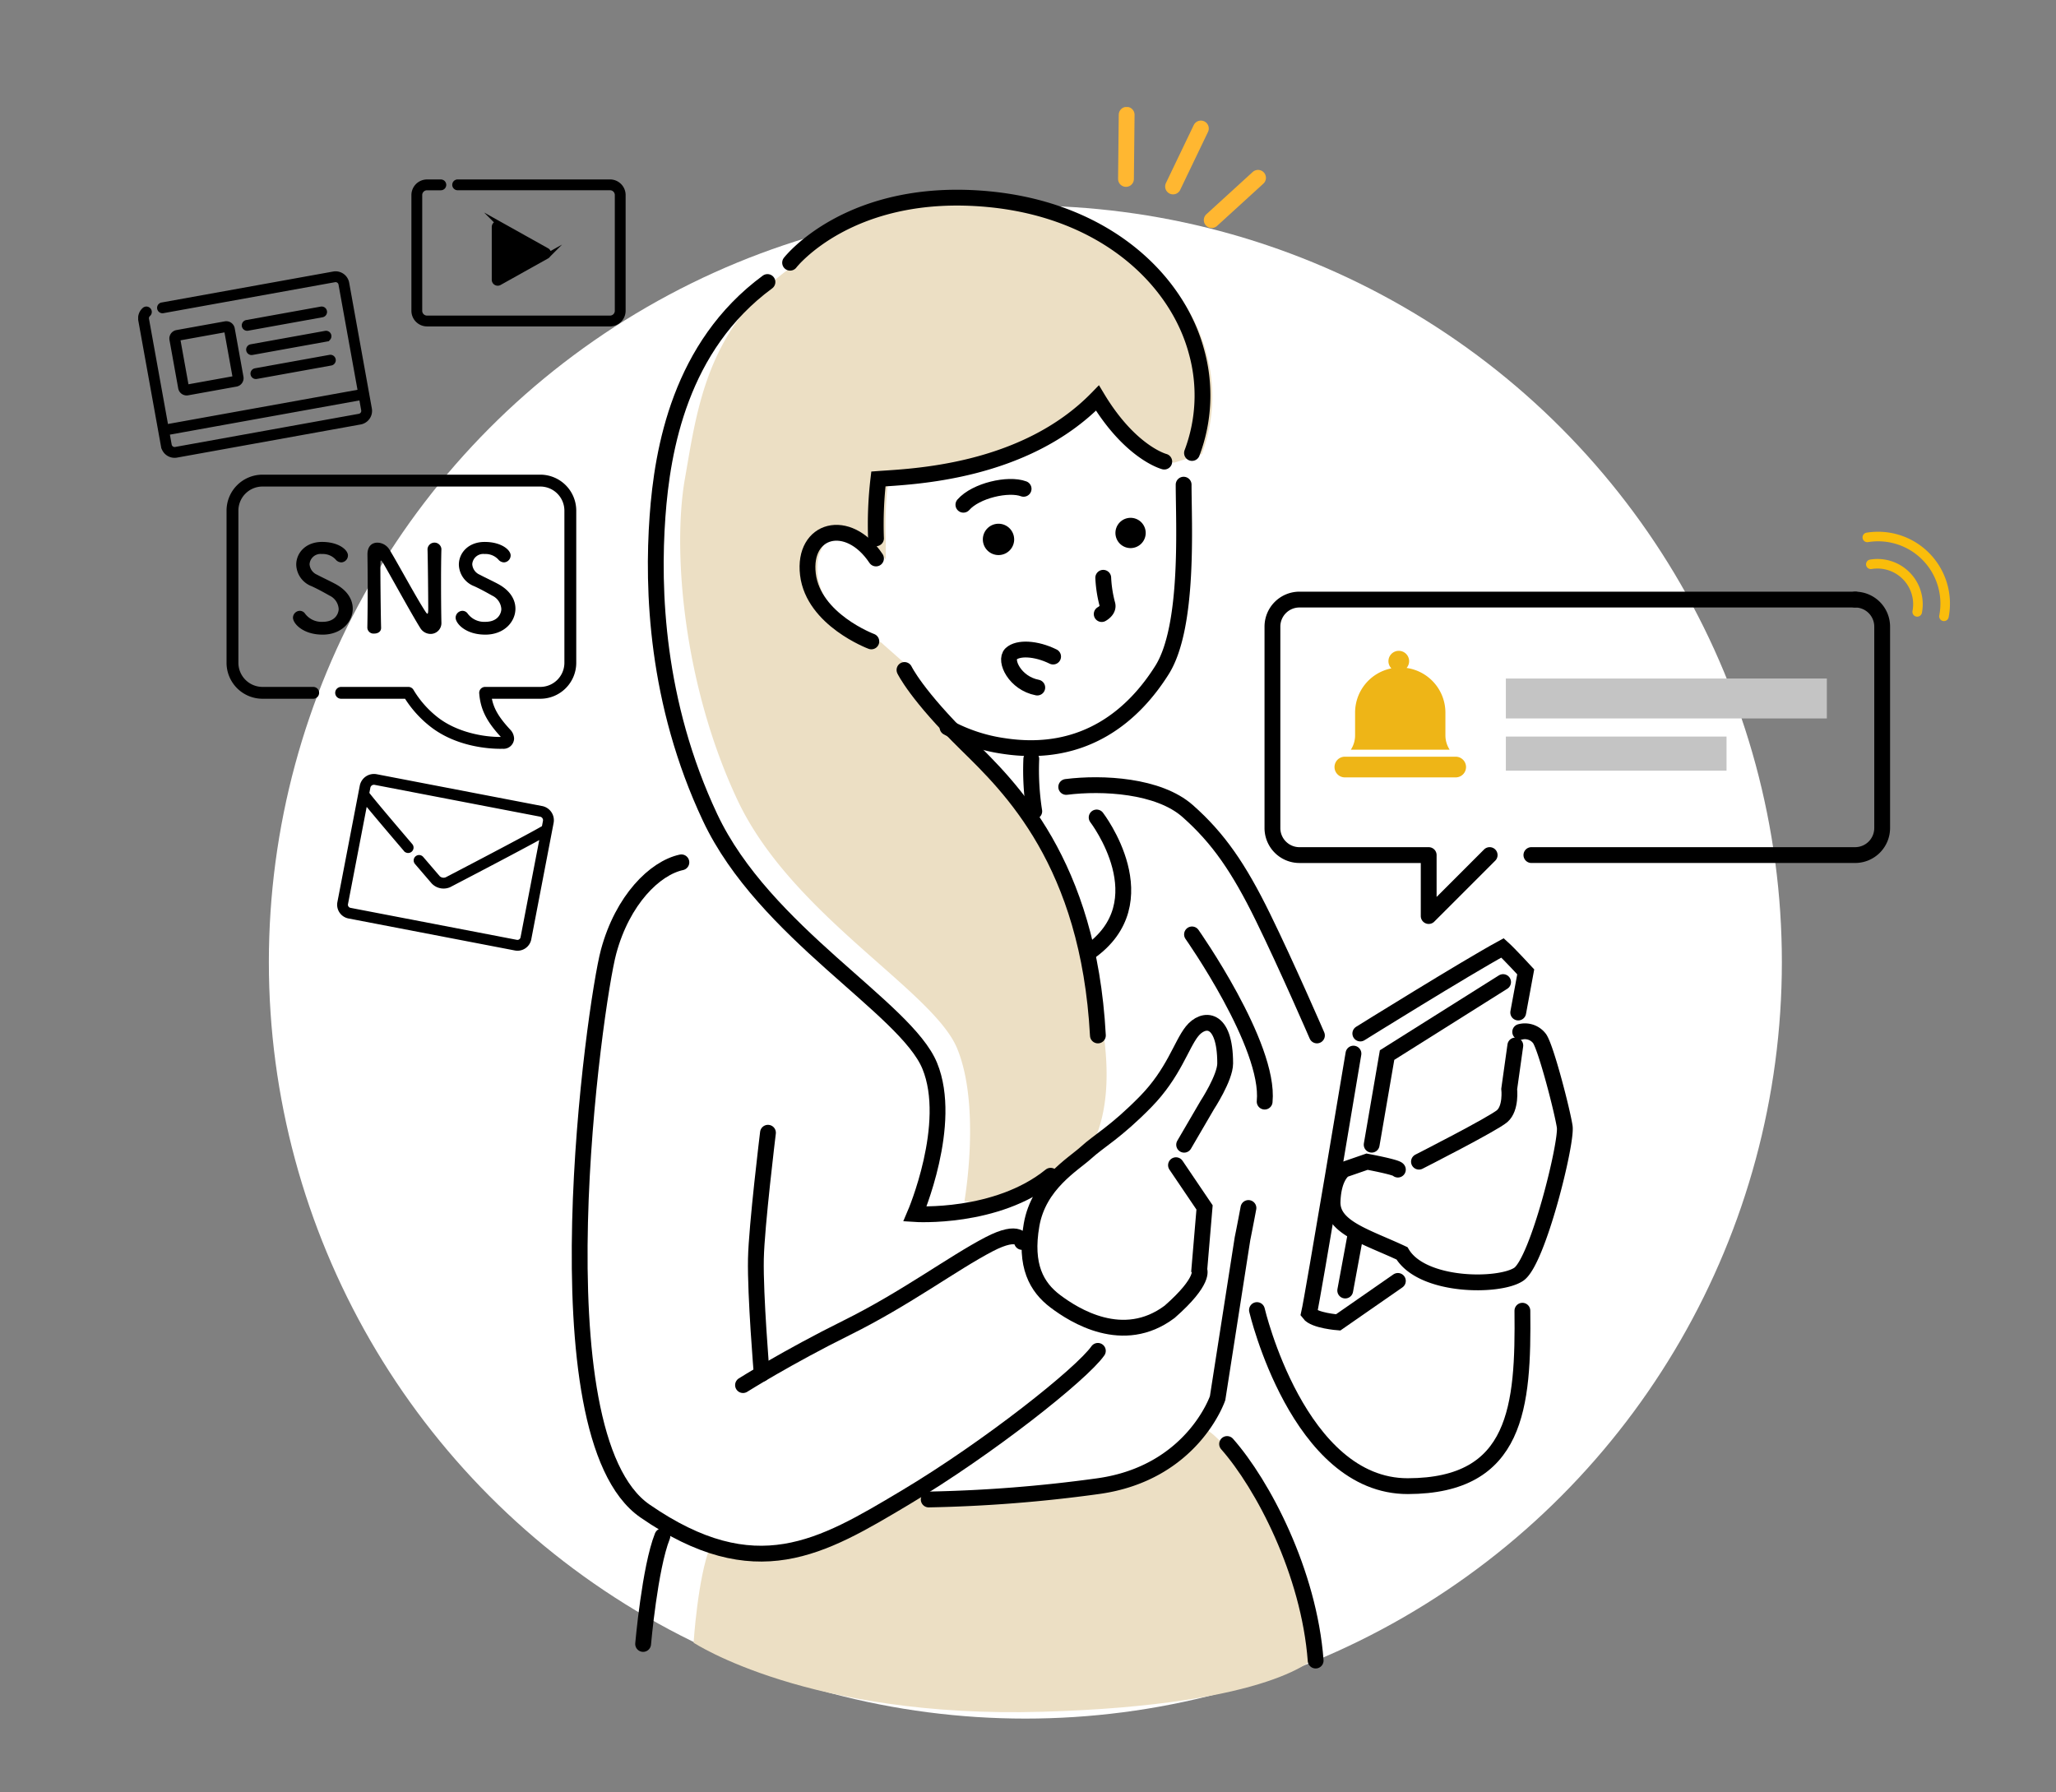 <svg xmlns="http://www.w3.org/2000/svg" xmlns:xlink="http://www.w3.org/1999/xlink" width="390" height="340" viewBox="0 0 390 340"><rect x="0" y="0" width="390" height="340" fill="#808080" stroke="none"/><defs><clipPath id="a"><rect width="390" height="340" transform="translate(877 3748)" fill="#fff" stroke="#707070" stroke-width="1"/></clipPath><clipPath id="b"><rect width="343.672" height="307.329" fill="none"/></clipPath></defs><g transform="translate(-877 -3748)" clip-path="url(#a)"><circle cx="143.5" cy="143.5" r="143.5" transform="translate(928 3787)" fill="#fff"/><g transform="translate(903.21 3768.299)"><g clip-path="url(#b)"><path d="M173.926,112.264c-4.272-.82-6.27-5.163-4.971-6.389s4.708-1.1,7.975.514" transform="translate(-3.377 -2.143)" fill="none" stroke="#000" stroke-linecap="round" stroke-miterlimit="10" stroke-width="3"/><line x1="0.128" y2="12.176" transform="translate(187.376 1.469)" fill="none" stroke="#ffb731" stroke-linecap="round" stroke-linejoin="round" stroke-width="3"/><line x1="8.787" y2="8.02" transform="translate(203.638 13.429)" fill="none" stroke="#ffb731" stroke-linecap="round" stroke-linejoin="round" stroke-width="3"/><line x1="5.278" y2="10.999" transform="translate(196.305 4.074)" fill="none" stroke="#ffb731" stroke-linecap="round" stroke-linejoin="round" stroke-width="3"/><path d="M225.522,299.1c.7-8.274-13.27-40.356-21.767-43.568,0,0,1.367.42-7.276,6.9-8.42,6.316-23.732,6.862-46.426,6.316-25.338,16.405-39.371,9.458-39.371,9.458-2.381,5.966-3.158,18.266-3.158,18.266s21.809,14.377,66.134,13.1,51.863-10.47,51.863-10.47" transform="translate(-2.164 -5.167)" fill="#ecdfc4"/><path d="M149.188,107.358s2.253,4.773,11.767,14.107,21.032,22.383,24.578,57-26.679,29.451-26.679,29.451,3.167-17.939-1.382-28.977-31.376-25.254-41.659-47.1-12.385-47.367-9.974-61.015c2.284-12.929,4.042-28.908,20.855-40.556l.956-.169s11.3-14.583,37.732-12.042c21.9,2.106,35.7,15.151,39.378,28.994a30.917,30.917,0,0,1-.876,19.14l-5.263,1.641s-6.391-1.641-12.671-12.057c-13.928,14.328-35.5,14.887-41.554,15.343a73.385,73.385,0,0,0-.455,11.262v3.823c-5.317-7.964-13.936-5.607-12.913,3.01s12.029,12.723,12.029,12.723Z" transform="translate(-2.122 -0.359)" fill="#ecdfc4"/><path d="M266.831,179.06a3.477,3.477,0,0,1,3.7,1.306c1.273,1.966,4.281,13.652,4.743,16.66s-5.088,25.539-8.715,28.007-18.3,2.505-22.147-3.964c-6.76-3.171-13.328-4.893-13.172-9.8s2.2-6.09,2.2-6.09l4.342-1.5s5.614,1.042,5.845,1.5" transform="translate(-4.676 -3.618)" fill="none" stroke="#000" stroke-linecap="round" stroke-miterlimit="10" stroke-width="3"/><path d="M247.964,203.733s14.059-7.146,15.794-8.65,1.328-5.143,1.328-5.143l1.157-8.248" transform="translate(-5.014 -3.674)" fill="none" stroke="#000" stroke-linecap="round" stroke-miterlimit="10" stroke-width="3"/><path d="M266.563,175.058l1.424-7.714s-3.141-3.413-4.4-4.544c-7.028,3.826-26.978,16.239-26.978,16.239" transform="translate(-4.784 -3.292)" fill="none" stroke="#000" stroke-linecap="round" stroke-miterlimit="10" stroke-width="3"/><path d="M235.108,183.268s-7.706,46.182-8.426,49.276c1.014,1.372,5.528,1.707,5.528,1.707l11.324-7.867" transform="translate(-4.583 -3.706)" fill="none" stroke="#000" stroke-linecap="round" stroke-miterlimit="10" stroke-width="3"/><line x1="1.873" y2="10.152" transform="translate(228.964 214.35)" fill="none" stroke="#000" stroke-linecap="round" stroke-miterlimit="10" stroke-width="3"/><path d="M238.809,200.262l2.924-17,22.006-13.848" transform="translate(-4.829 -3.425)" fill="none" stroke="#000" stroke-linecap="round" stroke-miterlimit="10" stroke-width="3"/><path d="M141.693,103.037s-11-4.107-12.029-12.724,7.6-10.973,12.913-3.01" transform="translate(-2.62 -1.667)" fill="none" stroke="#000" stroke-linecap="round" stroke-miterlimit="10" stroke-width="3"/><path d="M169.475,83.651A2.971,2.971,0,1,1,166.5,80.68a2.97,2.97,0,0,1,2.971,2.971" transform="translate(-3.307 -1.631)"/><path d="M194.942,82.406a2.87,2.87,0,1,1-2.87-2.87,2.869,2.869,0,0,1,2.87,2.87" transform="translate(-3.826 -1.608)"/><path d="M186.834,91.144a23.924,23.924,0,0,0,.776,5.014c.355,1.119-1.066,1.866-1.066,1.866" transform="translate(-3.772 -1.843)" fill="none" stroke="#000" stroke-linecap="round" stroke-miterlimit="10" stroke-width="3"/><path d="M159.764,76.932c2.376-2.7,8.514-4.1,11.423-3.02" transform="translate(-3.23 -1.487)" fill="none" stroke="#000" stroke-linecap="round" stroke-miterlimit="10" stroke-width="3"/><path d="M185.048,178.318c-1.765-32.836-16.7-47.152-24.921-55.219-9.514-9.334-11.767-14.107-11.767-14.107" transform="translate(-3 -2.204)" fill="none" stroke="#000" stroke-linecap="round" stroke-miterlimit="10" stroke-width="3"/><path d="M121.395,33.882c-16.558,12.194-19.937,31.7-20.856,44.475-.993,13.823-.309,35.254,9.974,57.1s37.11,36.057,41.659,47.094-2.8,28.131-2.8,28.131,15.485,1.028,25.736-7.269" transform="translate(-2.026 -0.685)" fill="none" stroke="#000" stroke-linecap="round" stroke-miterlimit="10" stroke-width="3"/><path d="M126.217,29.887s11.3-14.583,37.732-12.042c21.9,2.106,35.7,15.151,39.378,28.994a30.919,30.919,0,0,1-.876,19.14" transform="translate(-2.552 -0.355)" fill="none" stroke="#000" stroke-linecap="round" stroke-miterlimit="10" stroke-width="3"/><path d="M142.844,82.952A73.385,73.385,0,0,1,143.3,71.69c6.059-.456,27.627-1.014,41.554-15.342C191.132,66.764,197.524,68.4,197.524,68.4" transform="translate(-2.887 -1.139)" fill="none" stroke="#000" stroke-linecap="round" stroke-miterlimit="10" stroke-width="3"/><path d="M201.479,73.118c0,7.337,1.093,26.9-4.1,35.156S182.9,125.088,167.3,122.681a31.541,31.541,0,0,1-10.608-3.524" transform="translate(-3.168 -1.478)" fill="none" stroke="#000" stroke-linecap="round" stroke-miterlimit="10" stroke-width="3"/><path d="M172.909,126.236a50.466,50.466,0,0,0,.563,9.907" transform="translate(-3.495 -2.552)" fill="none" stroke="#000" stroke-linecap="round" stroke-miterlimit="10" stroke-width="3"/><path d="M185.531,137.548s12.33,16.039-1.528,25.628" transform="translate(-3.72 -2.781)" fill="none" stroke="#000" stroke-linecap="round" stroke-miterlimit="10" stroke-width="3"/><path d="M213.7,213.157c-.646,3.469-1.124,5.8-1.124,5.8l-4.724,30.268s-4.782,14.238-22.71,16.7a271.441,271.441,0,0,1-32.088,2.522" transform="translate(-3.095 -4.31)" fill="none" stroke="#000" stroke-linecap="round" stroke-miterlimit="10" stroke-width="3"/><path d="M204.025,160.188s14.829,21.054,13.78,31.717" transform="translate(-4.125 -3.239)" fill="none" stroke="#000" stroke-linecap="round" stroke-miterlimit="10" stroke-width="3"/><path d="M104.769,146.234c-5.046,1.093-11.153,7.109-13.809,16.952s-14.074,91.6,6.9,106.09,33.493,6.936,49.362-2.532,33.5-23.488,36.549-27.841" transform="translate(-1.728 -2.957)" fill="none" stroke="#000" stroke-linecap="round" stroke-miterlimit="10" stroke-width="3"/><path d="M117.1,246.862s8.385-5.286,19.687-10.887c11.2-5.552,20.088-12.236,26.978-15.825,5.956-3.1,6.258-.445,6.258-.445" transform="translate(-2.368 -4.421)" fill="none" stroke="#000" stroke-linecap="round" stroke-miterlimit="10" stroke-width="3"/><path d="M121.883,198.584s-2.166,17.736-2.289,23.923c-.139,7,1.1,21.811,1.1,21.811" transform="translate(-2.418 -4.015)" fill="none" stroke="#000" stroke-linecap="round" stroke-miterlimit="10" stroke-width="3"/><path d="M200.35,204.311l5.419,8.011-1,11.843s1.168,2-5.629,7.962c-8.823,6.609-18.126.676-21.674-2s-5.863-6.738-4.512-14.492,7.931-11.5,10.365-13.727,5.612-3.863,11.287-9.651c5.3-5.41,6.736-10.759,8.784-13.332,2.124-2.669,6.292-2.912,6.292,6.078,0,2.717-3.407,7.919-3.407,7.919l-4.379,7.506" transform="translate(-3.489 -3.585)" fill="none" stroke="#000" stroke-linecap="round" stroke-miterlimit="10" stroke-width="3"/><path d="M179.673,131.629c6.875-.869,17.518-.3,23.031,4.571,5.84,5.161,9.721,10.826,14.278,20.123s10.251,22.446,10.251,22.446" transform="translate(-3.633 -2.655)" fill="none" stroke="#000" stroke-linecap="round" stroke-miterlimit="10" stroke-width="3"/><path d="M101.409,276.7c-2.38,5.966-3.649,20.437-3.649,20.437" transform="translate(-1.977 -5.595)" fill="none" stroke="#000" stroke-linecap="round" stroke-miterlimit="10" stroke-width="3"/><path d="M227.617,299.927c-1.256-16.753-10.02-33.388-16.8-41.079" transform="translate(-4.263 -5.234)" fill="none" stroke="#000" stroke-linecap="round" stroke-miterlimit="10" stroke-width="3"/><path d="M216.6,232.917s7.831,33.443,28.619,33.4S267.15,251.2,266.95,233.04" transform="translate(-4.379 -4.709)" fill="none" stroke="#000" stroke-linecap="round" stroke-miterlimit="10" stroke-width="3"/><path d="M35.569,101.786c-3.7,0-5.6-2.11-5.6-3.223a1.325,1.325,0,0,1,1.316-1.292,1.221,1.221,0,0,1,1,.567,3.9,3.9,0,0,0,3.313,1.52c2.5,0,3.04-1.7,3.04-2.428a2.994,2.994,0,0,0-1.724-2.541c-1-.567-2.224-1.248-3.426-1.793a4.513,4.513,0,0,1-2.9-4.084c0-2.2,1.769-4.311,4.9-4.311S40.4,85.7,40.4,86.766a1.323,1.323,0,0,1-1.27,1.316,1.439,1.439,0,0,1-1.067-.545,3.31,3.31,0,0,0-2.609-1.043,2.092,2.092,0,0,0-2.337,1.929,2.329,2.329,0,0,0,1.43,2c.93.5,2.5,1.225,3.539,1.793,2.269,1.247,3.222,2.972,3.222,4.651,0,2.428-2.064,4.923-5.74,4.923" transform="translate(-0.606 -1.703)"/><path d="M44.367,100.473c.046-2.337.069-5.082.069-7.691,0-2.269-.023-4.425-.046-6.127v-.09c0-1.588.885-2.224,1.883-2.224A2.741,2.741,0,0,1,48.5,85.567c1.429,2.269,5.218,9.348,6.943,11.934.136.2.249.318.317.318s.159-.069.159-.953c0-2.132-.068-9.212-.135-11.3a1.321,1.321,0,0,1,2.632-.045v.045c-.046,1.588-.069,3.789-.069,6.058,0,2.882.023,5.853.069,7.827V99.5a2.052,2.052,0,0,1-2.065,2.156,2.312,2.312,0,0,1-1.951-1.136C52.808,98,48.565,90.24,47.34,88.176c-.091-.136-.25-.431-.364-.431-.136,0-.136.227-.136,1.271,0,2.359.069,9.052.136,11.458v.045c0,.727-.635,1.067-1.293,1.067a1.177,1.177,0,0,1-1.316-1.09Z" transform="translate(-0.897 -1.705)"/><path d="M67.059,101.786c-3.7,0-5.6-2.11-5.6-3.223a1.325,1.325,0,0,1,1.316-1.292,1.221,1.221,0,0,1,1,.567,3.9,3.9,0,0,0,3.313,1.52c2.5,0,3.04-1.7,3.04-2.428A2.994,2.994,0,0,0,68.4,94.39c-1-.567-2.224-1.248-3.426-1.793a4.513,4.513,0,0,1-2.9-4.084c0-2.2,1.769-4.311,4.9-4.311s4.923,1.5,4.923,2.564a1.323,1.323,0,0,1-1.27,1.316,1.439,1.439,0,0,1-1.067-.545,3.31,3.31,0,0,0-2.609-1.043,2.092,2.092,0,0,0-2.337,1.929,2.329,2.329,0,0,0,1.43,2c.93.5,2.5,1.225,3.539,1.793,2.269,1.247,3.222,2.972,3.222,4.651,0,2.428-2.064,4.923-5.74,4.923" transform="translate(-1.243 -1.703)"/><path d="M77.333,135.713l-31.4-6.039a2.244,2.244,0,0,0-2.618,1.785l-4.245,22.078a2.154,2.154,0,0,0,1.708,2.519l31.563,6.07a2.156,2.156,0,0,0,2.521-1.706L79.1,138.34a2.242,2.242,0,0,0-1.769-2.628m-4.8,25.379-31.563-6.07a1.1,1.1,0,0,1-.874-1.286l3.751-19.5c.432.538,1.084,1.323,2.064,2.495,1.405,1.677,3.32,3.938,5.694,6.716a.526.526,0,0,0,.8-.683c-6.429-7.527-7.958-9.44-8.295-9.909l.231-1.2a1.188,1.188,0,0,1,1.385-.949l31.4,6.039a1.188,1.188,0,0,1,.935,1.4l-.23,1.2c-1.333.857-11.627,6.275-18.5,9.848a1.563,1.563,0,0,1-1.706-.327c-.132-.155-1.418-1.647-3.151-3.669a.526.526,0,1,0-.8.684c1.832,2.139,3.164,3.685,3.164,3.685l.022.024a2.6,2.6,0,0,0,2.911.559l.029-.015c.046-.024,4.726-2.459,9.354-4.9,2.719-1.434,4.888-2.591,6.447-3.436.871-.472,1.5-.816,1.96-1.075l-3.751,19.5a1.1,1.1,0,0,1-1.288.871" transform="translate(-0.789 -2.621)"/><path d="M77.333,135.713l-31.4-6.039a2.244,2.244,0,0,0-2.618,1.785l-4.245,22.078a2.154,2.154,0,0,0,1.708,2.519l31.563,6.07a2.156,2.156,0,0,0,2.521-1.706L79.1,138.34A2.242,2.242,0,0,0,77.333,135.713Zm-4.8,25.379-31.563-6.07a1.1,1.1,0,0,1-.874-1.286l3.751-19.5c.432.538,1.084,1.323,2.064,2.495,1.405,1.677,3.32,3.938,5.694,6.716a.526.526,0,0,0,.8-.683c-6.429-7.527-7.958-9.44-8.295-9.909l.231-1.2a1.188,1.188,0,0,1,1.385-.949l31.4,6.039a1.188,1.188,0,0,1,.935,1.4l-.23,1.2c-1.333.857-11.627,6.275-18.5,9.848a1.563,1.563,0,0,1-1.706-.327c-.132-.155-1.418-1.647-3.151-3.669a.526.526,0,1,0-.8.684c1.832,2.139,3.164,3.685,3.164,3.685l.022.024a2.6,2.6,0,0,0,2.911.559l.029-.015c.046-.024,4.726-2.459,9.354-4.9,2.719-1.434,4.888-2.591,6.447-3.436.871-.472,1.5-.816,1.96-1.075l-3.751,19.5A1.1,1.1,0,0,1,72.535,161.092Z" transform="translate(-0.789 -2.621)" fill="none" stroke="#000" stroke-miterlimit="10" stroke-width="1"/><path d="M69.908,33.77l4.5-2.514,4.5-2.515a.6.6,0,0,0,0-1.052l-4.5-2.515-4.5-2.514a.628.628,0,0,0-.942.526V33.244a.628.628,0,0,0,.942.526" transform="translate(-1.394 -0.456)"/><path d="M69.908,33.77l4.5-2.514,4.5-2.515a.6.6,0,0,0,0-1.052l-4.5-2.515-4.5-2.514a.628.628,0,0,0-.942.526V33.244A.628.628,0,0,0,69.908,33.77Z" transform="translate(-1.394 -0.456)" fill="none" stroke="#000" stroke-miterlimit="10" stroke-width="1"/><path d="M90.582,14.531h-28.9a.526.526,0,1,0,0,1.052h28.9A1.413,1.413,0,0,1,91.993,17V38.949a1.413,1.413,0,0,1-1.411,1.411H55.873a1.413,1.413,0,0,1-1.412-1.411V17a1.413,1.413,0,0,1,1.412-1.412h2.621a.526.526,0,1,0,0-1.052H55.873A2.467,2.467,0,0,0,53.409,17V38.949a2.466,2.466,0,0,0,2.464,2.463H90.582a2.466,2.466,0,0,0,2.463-2.463V17a2.467,2.467,0,0,0-2.463-2.464" transform="translate(-1.08 -0.294)"/><path d="M90.582,14.531h-28.9a.526.526,0,1,0,0,1.052h28.9A1.413,1.413,0,0,1,91.993,17V38.949a1.413,1.413,0,0,1-1.411,1.411H55.873a1.413,1.413,0,0,1-1.412-1.411V17a1.413,1.413,0,0,1,1.412-1.412h2.621a.526.526,0,1,0,0-1.052H55.873A2.467,2.467,0,0,0,53.409,17V38.949a2.466,2.466,0,0,0,2.464,2.463H90.582a2.466,2.466,0,0,0,2.463-2.463V17A2.467,2.467,0,0,0,90.582,14.531Z" transform="translate(-1.08 -0.294)" fill="none" stroke="#000" stroke-miterlimit="10" stroke-width="1"/><path d="M37.077,32.356,4.532,38.23a.526.526,0,1,0,.186,1.036l32.546-5.874a1.068,1.068,0,0,1,1.24.861L42.195,54.7,5.373,61.342a.561.561,0,0,0-.111.034L1.57,40.919a1.062,1.062,0,0,1,.347-.993.526.526,0,1,0-.7-.79,2.107,2.107,0,0,0-.686,1.969l4.3,23.849A2.123,2.123,0,0,0,7.3,66.665l34.832-6.286a2.123,2.123,0,0,0,1.71-2.463l-4.3-23.85a2.122,2.122,0,0,0-2.463-1.71m4.87,26.987L7.115,65.63a1.07,1.07,0,0,1-1.241-.861l-.43-2.383a.589.589,0,0,0,.117-.008l36.821-6.645.427,2.369a1.069,1.069,0,0,1-.861,1.241" transform="translate(-0.01 -0.654)"/><path d="M37.077,32.356,4.532,38.23a.526.526,0,1,0,.186,1.036l32.546-5.874a1.068,1.068,0,0,1,1.24.861L42.195,54.7,5.373,61.342a.561.561,0,0,0-.111.034L1.57,40.919a1.062,1.062,0,0,1,.347-.993.526.526,0,1,0-.7-.79,2.107,2.107,0,0,0-.686,1.969l4.3,23.849A2.123,2.123,0,0,0,7.3,66.665l34.832-6.286a2.123,2.123,0,0,0,1.71-2.463l-4.3-23.85A2.122,2.122,0,0,0,37.077,32.356Zm4.87,26.987L7.115,65.63a1.07,1.07,0,0,1-1.241-.861l-.43-2.383a.589.589,0,0,0,.117-.008l36.821-6.645.427,2.369A1.069,1.069,0,0,1,41.948,59.343Z" transform="translate(-0.01 -0.654)" fill="none" stroke="#000" stroke-miterlimit="10" stroke-width="1"/><path d="M18.7,53.391a1.127,1.127,0,0,0,.909-1.309l-1.655-9.173A1.129,1.129,0,0,0,16.645,42L7.473,43.655a1.127,1.127,0,0,0-.909,1.309l1.655,9.173a1.13,1.13,0,0,0,1.31.909Zm-9.446.559L7.6,44.778a.076.076,0,0,1,.06-.088l9.173-1.655a.076.076,0,0,1,.087.061l1.655,9.172a.074.074,0,0,1-.061.087L9.341,54.011a.076.076,0,0,1-.087-.061" transform="translate(-0.132 -0.849)"/><path d="M18.7,53.391a1.127,1.127,0,0,0,.909-1.309l-1.655-9.173A1.129,1.129,0,0,0,16.645,42L7.473,43.655a1.127,1.127,0,0,0-.909,1.309l1.655,9.173a1.13,1.13,0,0,0,1.31.909Zm-9.446.559L7.6,44.778a.076.076,0,0,1,.06-.088l9.173-1.655a.076.076,0,0,1,.087.061l1.655,9.172a.074.074,0,0,1-.061.087L9.341,54.011A.076.076,0,0,1,9.254,53.95Z" transform="translate(-0.132 -0.849)" fill="none" stroke="#000" stroke-miterlimit="10" stroke-width="1"/><path d="M21.188,42.729,35.31,40.18a.526.526,0,1,0-.187-1.036L21,41.693a.526.526,0,0,0,.187,1.036" transform="translate(-0.416 -0.791)"/><path d="M21.188,42.729,35.31,40.18a.526.526,0,1,0-.187-1.036L21,41.693a.526.526,0,0,0,.187,1.036Z" transform="translate(-0.416 -0.791)" fill="none" stroke="#000" stroke-miterlimit="10" stroke-width="1"/><path d="M22.036,47.426l14.122-2.548a.526.526,0,0,0-.187-1.036L21.849,46.39a.526.526,0,1,0,.187,1.036" transform="translate(-0.433 -0.886)"/><path d="M22.036,47.426l14.122-2.548a.526.526,0,0,0-.187-1.036L21.849,46.39a.526.526,0,1,0,.187,1.036Z" transform="translate(-0.433 -0.886)" fill="none" stroke="#000" stroke-miterlimit="10" stroke-width="1"/><path d="M22.874,52.071,37,49.522a.526.526,0,1,0-.187-1.036L22.687,51.035a.526.526,0,0,0,.187,1.036" transform="translate(-0.45 -0.98)"/><path d="M22.874,52.071,37,49.522a.526.526,0,1,0-.187-1.036L22.687,51.035a.526.526,0,0,0,.187,1.036Z" transform="translate(-0.45 -0.98)" fill="none" stroke="#000" stroke-miterlimit="10" stroke-width="1"/><path d="M76.619,71.434H23.944A6.578,6.578,0,0,0,17.364,78V106.88a6.578,6.578,0,0,0,6.58,6.562h9.607a.874.874,0,1,0,0-1.748H23.944a4.829,4.829,0,0,1-4.832-4.814V78a4.829,4.829,0,0,1,4.832-4.814H76.619A4.828,4.828,0,0,1,81.45,78V106.88a4.828,4.828,0,0,1-4.831,4.814H66.164a.874.874,0,0,0-.871.942c.231,3,1.361,5.245,4.167,8.266a.945.945,0,0,1,.175.254,1.1,1.1,0,0,1-.217.024q-.206.006-.429.006c-3.45,0-8.407-.993-11.971-3.778a19.152,19.152,0,0,1-4.665-5.287.874.874,0,0,0-.751-.426H38.848a.874.874,0,1,0,0,1.748H51.114a20.875,20.875,0,0,0,4.828,5.342c4.925,3.851,11.231,4.149,13.047,4.149.167,0,.326,0,.478-.007a1.753,1.753,0,0,0,1.942-1.679,2.3,2.3,0,0,0-.669-1.533c-2.219-2.391-3.239-4.135-3.593-6.272h9.472A6.577,6.577,0,0,0,83.2,106.88V78a6.577,6.577,0,0,0-6.579-6.562" transform="translate(-0.351 -1.444)"/><path d="M76.619,71.434H23.944A6.578,6.578,0,0,0,17.364,78V106.88a6.578,6.578,0,0,0,6.58,6.562h9.607a.874.874,0,1,0,0-1.748H23.944a4.829,4.829,0,0,1-4.832-4.814V78a4.829,4.829,0,0,1,4.832-4.814H76.619A4.828,4.828,0,0,1,81.45,78V106.88a4.828,4.828,0,0,1-4.831,4.814H66.164a.874.874,0,0,0-.871.942c.231,3,1.361,5.245,4.167,8.266a.945.945,0,0,1,.175.254,1.1,1.1,0,0,1-.217.024q-.206.006-.429.006c-3.45,0-8.407-.993-11.971-3.778a19.152,19.152,0,0,1-4.665-5.287.874.874,0,0,0-.751-.426H38.848a.874.874,0,1,0,0,1.748H51.114a20.875,20.875,0,0,0,4.828,5.342c4.925,3.851,11.231,4.149,13.047,4.149.167,0,.326,0,.478-.007a1.753,1.753,0,0,0,1.942-1.679,2.3,2.3,0,0,0-.669-1.533c-2.219-2.391-3.239-4.135-3.593-6.272h9.472A6.577,6.577,0,0,0,83.2,106.88V78A6.577,6.577,0,0,0,76.619,71.434Z" transform="translate(-0.351 -1.444)" fill="none" stroke="#000" stroke-miterlimit="10" stroke-width="0.5"/><path d="M269.733,143.827h61.406a5.131,5.131,0,0,0,5.131-5.13V100.491a5.129,5.129,0,0,0-5.131-5.128" transform="translate(-5.454 -1.928)" fill="none" stroke="#000" stroke-linecap="round" stroke-linejoin="round" stroke-width="3"/><path d="M330.131,95.363H224.724a5.128,5.128,0,0,0-5.128,5.128V138.7a5.129,5.129,0,0,0,5.128,5.13h24.513v11.561L260.8,143.827" transform="translate(-4.44 -1.928)" fill="none" stroke="#000" stroke-linecap="round" stroke-linejoin="round" stroke-width="3"/><path d="M254.6,125.781h-21.02a1.963,1.963,0,1,0,0,3.927H254.6a1.963,1.963,0,0,0,0-3.927" transform="translate(-4.683 -2.543)" fill="#eeb517"/><path d="M253.438,123.909a5.02,5.02,0,0,1-.723-2.591v-4.311a8.563,8.563,0,0,0-7.364-8.475,1.938,1.938,0,0,0,.479-1.284,1.96,1.96,0,1,0-3.363,1.367,8.547,8.547,0,0,0-6.884,8.392v4.311a5.03,5.03,0,0,1-.723,2.591l-.079.131h18.736Z" transform="translate(-4.747 -2.129)" fill="#eeb517"/><rect width="41.86" height="6.47" transform="translate(259.436 119.42)" fill="#c4c4c4"/><rect width="60.888" height="7.573" transform="translate(259.436 108.409)" fill="#c4c4c4"/><path d="M349.292,99.059a.831.831,0,0,1-.148-.014.783.783,0,0,1-.62-.914A11.943,11.943,0,0,0,334.86,84.079a.782.782,0,0,1-.252-1.543,13.509,13.509,0,0,1,15.45,15.888.784.784,0,0,1-.767.634" transform="translate(-6.753 -1.665)" fill="#fabd0b"/><path d="M349.292,99.059a.831.831,0,0,1-.148-.014.783.783,0,0,1-.62-.914A11.943,11.943,0,0,0,334.86,84.079a.782.782,0,0,1-.252-1.543,13.509,13.509,0,0,1,15.45,15.888.784.784,0,0,1-.767.634" transform="translate(-6.753 -1.665)" fill="none" stroke="#fabd0b" stroke-miterlimit="10" stroke-width="0.25"/><path d="M344.229,98.326a.831.831,0,0,1-.148-.014.784.784,0,0,1-.62-.915,6.9,6.9,0,0,0-7.887-8.113.781.781,0,1,1-.253-1.541A8.461,8.461,0,0,1,345,97.694a.784.784,0,0,1-.767.633" transform="translate(-6.767 -1.772)" fill="#fabd0b"/><path d="M344.229,98.326a.831.831,0,0,1-.148-.014.784.784,0,0,1-.62-.915,6.9,6.9,0,0,0-7.887-8.113.781.781,0,1,1-.253-1.541A8.461,8.461,0,0,1,345,97.694a.784.784,0,0,1-.767.633" transform="translate(-6.767 -1.772)" fill="none" stroke="#fabd0b" stroke-miterlimit="10" stroke-width="0.25"/></g></g></g></svg>